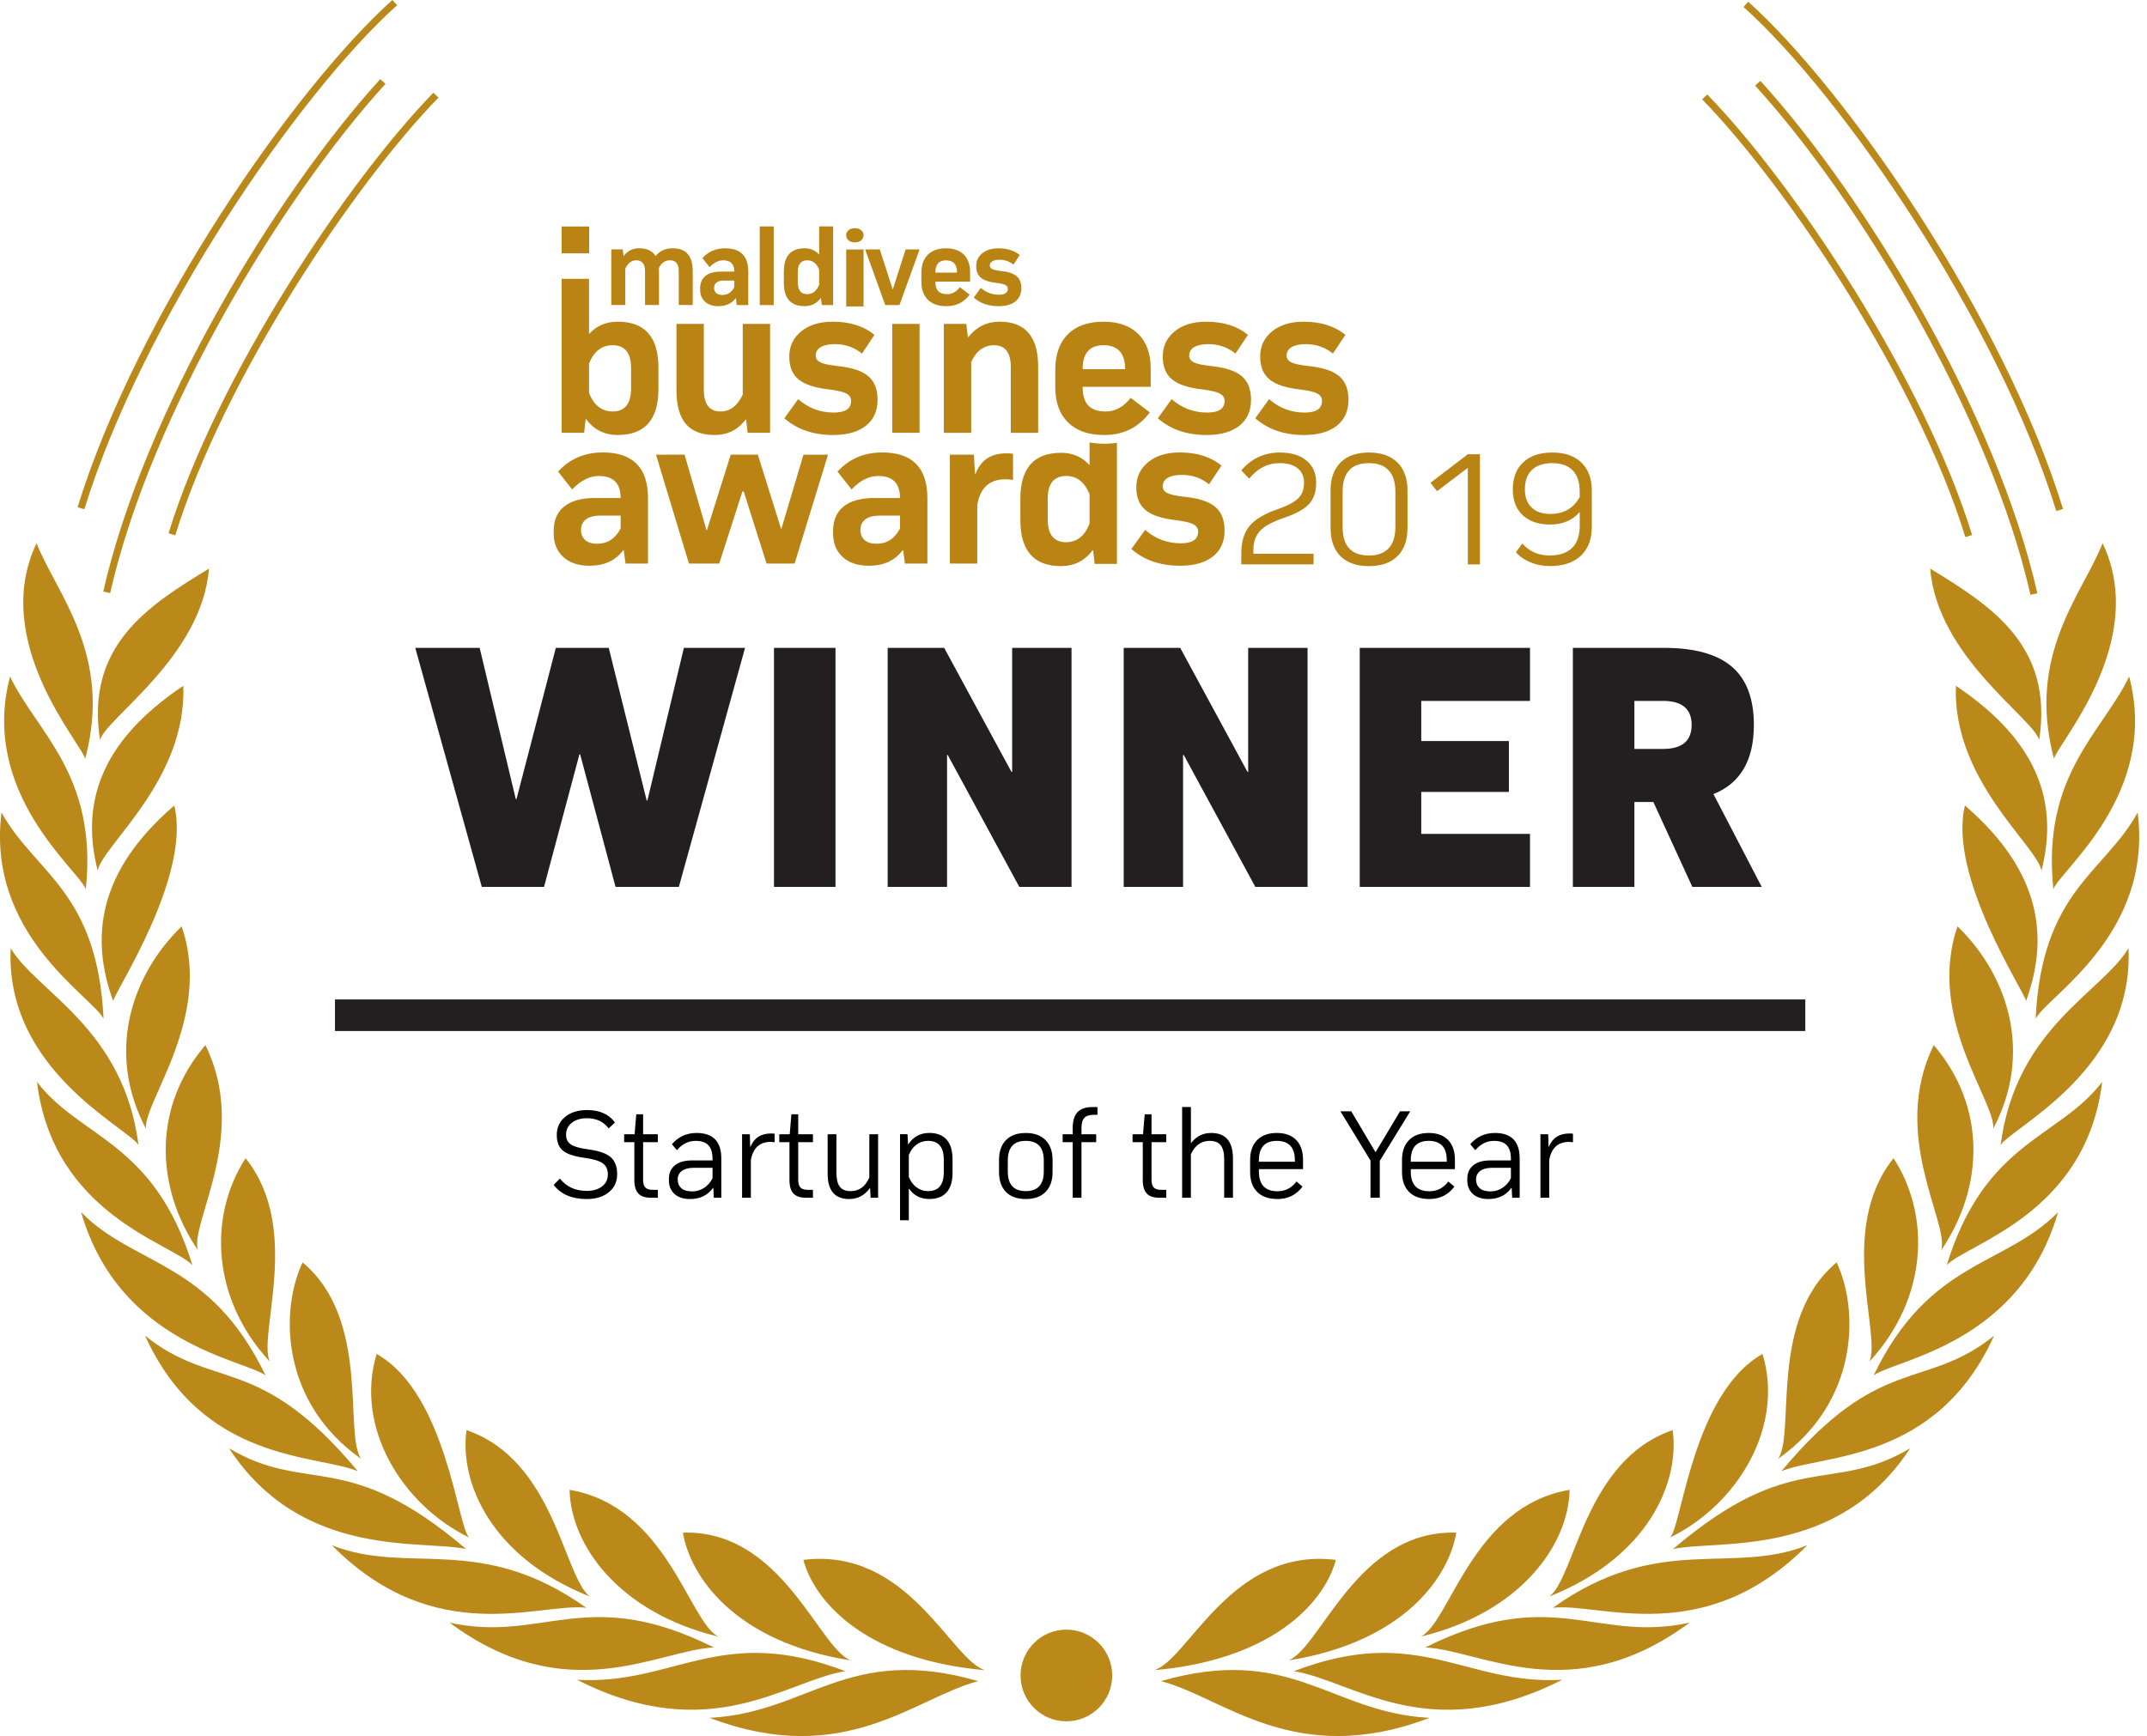 <svg height="110" viewBox="0 0 136 110" width="136" xmlns="http://www.w3.org/2000/svg"><g fill="none" fill-rule="evenodd"><path d="m44.953 108.846c6.25-.313 8.75-4.711 17.015-2.325-3.949 1.005-8.465 5.586-17.015 2.325zm45.601 0c-8.551 3.26-13.066-1.321-17.016-2.325 8.266-2.385 10.766 2.013 17.016 2.325zm-54-2.411c6.156.347 9.093-3.58 16.992-.544-3.698.572-8.538 4.847-16.992.544zm62.399 0c-8.454 4.303-13.295.029-16.992-.544 7.899-3.036 10.836.89 16.992.544zm-36.553-.608c-7.223-.626-10.709-4.068-11.515-6.989 6.658-.825 9.339 6.338 11.515 6.989zm10.707 0c2.176-.651 4.856-7.814 11.515-6.989-.806 2.921-4.292 6.363-11.515 6.989zm-44.627-3.012c5.954 1.305 8.672-2.458 16.742 1.571-3.546.167-9.284 3.966-16.742-1.571zm78.546 0c-7.458 5.537-13.196 1.738-16.742 1.571 8.071-4.029 10.788-.266 16.742-1.571zm-53.138 2.394c-7.379-1.174-10.175-5.349-10.628-8.097 6.269-.192 8.572 7.277 10.628 8.097zm38.02-8.1.338.003c-.453 2.749-3.248 6.923-10.628 8.097 2.056-.821 4.358-8.289 10.628-8.097zm7.519-2.71c-.075 3.515-3.139 7.782-9.413 9.297 1.874-.988 3.262-8.254 9.413-9.297zm-63.348 0c6.151 1.042 7.539 8.309 9.413 9.297-6.274-1.515-9.338-5.782-9.413-9.297zm78.405 3.51c-6.552 6.62-13.152 3.617-16.116 3.963 6.716-4.786 11.274-2.031 16.116-3.963zm-93.463 0c4.841 1.931 9.399-.823 16.115 3.963-2.963-.345-9.564 2.658-16.115-3.963zm84.933-7.293c.456 3.346-1.574 8.062-7.807 10.54 1.654-1.273 2.228-8.636 7.807-10.54zm-76.404 0c5.579 1.904 6.153 9.267 7.807 10.54-6.233-2.478-8.263-7.193-7.807-10.54zm-15.04 1.153c4.984 2.957 7.477-.056 15.017 6.383-2.798-.614-10.403.673-15.017-6.383zm106.484 0c-4.614 7.055-12.219 5.769-15.017 6.383 7.54-6.438 10.033-3.425 15.017-6.383zm-97.137-5.98c4.432 2.5 5.116 10.956 5.859 11.631-4.246-2.066-7.265-6.985-5.859-11.631zm87.789 0c1.406 4.646-1.613 9.566-5.859 11.631.742-.675 1.427-9.132 5.859-11.631zm-102.457-1.158c4.369 3.514 7.234 1.087 13.474 8.587-2.602-1.078-9.827-.532-13.474-8.587zm117.126 0c-3.647 8.054-10.872 7.509-13.474 8.587 6.24-7.499 9.105-5.072 13.474-8.587zm-107.149-4.643c4.329 3.611 2.603 10.775 3.699 12.44-5.06-3.564-5.15-9.358-3.699-12.44zm97.173 0c1.451 3.082 1.361 8.876-3.699 12.44 1.096-1.665-.631-8.829 3.699-12.44zm-111.201-3.184c3.402 3.468 8.163 3.027 11.683 10.347-1.371-1.019-9.259-1.953-11.683-10.347zm125.228 0c-2.424 8.394-10.312 9.328-11.683 10.347 3.52-7.32 8.281-6.878 11.683-10.347zm-10.422-3.417c2.344 3.607 2.205 8.85-1.529 12.887.772-1.746-2.06-8.395 1.529-12.887zm-104.385 0c3.589 4.492.757 11.141 1.529 12.887-3.734-4.037-3.873-9.28-1.529-12.887zm-13.216-4.836c2.737 3.59 7.42 3.732 9.846 11.612-1.312-1.378-8.833-3.226-9.846-11.612zm130.817 0c-1.013 8.386-8.534 10.234-9.846 11.612 2.426-7.88 7.109-8.022 9.846-11.612zm-10.669-2.331c3.323 3.878 3.216 8.953.478 12.992.512-1.744-3.276-7.296-.478-12.992zm-109.479 0c2.798 5.697-.99 11.248-.478 12.992-2.738-4.039-2.845-9.115.478-12.992zm-12.335-6.142c1.65 2.786 7.142 5.046 8.097 12.473-.763-1.154-8.466-4.761-8.097-12.473zm134.149 0c.369 7.712-7.335 11.318-8.097 12.473.956-7.427 6.448-9.686 8.097-12.473zm-123.321-1.383c1.994 5.774-2.414 11.103-2.261 12.819-2.45-4.634-1.1-9.541 2.261-12.819zm112.494 0c3.361 3.278 4.711 8.184 2.261 12.819.153-1.716-4.255-7.044-2.261-12.819zm-123.903-7.212c2.12 3.84 6.076 4.964 6.463 13.059-.783-1.451-7.438-5.341-6.463-13.059zm135.313 0c.975 7.719-5.68 11.608-6.463 13.059.387-8.096 4.344-9.219 6.463-13.059zm-124.371-.443c1.105 4.507-3.843 11.901-3.869 12.388-1.475-4.047-.962-8.227 3.869-12.388zm113.43 0c4.831 4.161 5.344 8.341 3.869 12.388-.026-.488-4.974-7.882-3.869-12.388zm-123.832-8.174c1.69 3.534 5.555 6.24 4.8 13.472-.463-1.228-6.747-6.088-4.8-13.472zm134.233 0c1.948 7.384-4.337 12.244-4.8 13.472-.756-7.232 3.11-9.938 4.8-13.472zm-123.258.588c.218 5.992-5.127 10.114-5.422 11.71-1.044-4.092.002-8.084 5.422-11.71zm112.282 0c5.42 3.626 6.467 7.617 5.422 11.71-.296-1.596-5.64-5.718-5.422-11.71zm-121.578-9.036c1.279 3.244 4.842 7.053 3.08 13.668-.16-.891-6.065-7.399-3.08-13.668zm130.873 0c2.985 6.269-2.92 12.777-3.08 13.668-1.762-6.615 1.801-10.424 3.08-13.668zm-119.951 1.61c-.445 5.558-6.446 9.42-6.904 10.85-.918-5.999 3.073-8.508 6.904-10.85zm109.03 0c3.831 2.343 7.821 4.852 6.904 10.85-.457-1.43-6.459-5.292-6.904-10.85zm-98.182-31.013.334.297c-6.591 7.236-14.88 20.959-17.442 32.266l-.436-.097c2.58-11.385 10.906-25.176 17.544-32.466zm3.366.86.325.307c-5.487 5.647-13.659 17.938-16.673 27.738l-.427-.13c3.059-9.942 11.292-22.27 16.776-27.915zm-2.595-5.875.299.332c-6.224 5.574-16.127 19.981-19.813 31.937l-.428-.13c3.771-12.231 13.767-26.606 19.941-32.139zm88.074 6.182.325-.307m11.577 27.915-.427.132m-8.119-28.611.334-.297m12.345 32.466-.436.098m-12.978-37.247.299-.332m-48.301 103.258c1.603 0 2.903 1.301 2.903 2.905 0 1.605-1.3 2.905-2.903 2.905-1.603 0-2.903-1.301-2.903-2.905 0-1.605 1.3-2.905 2.903-2.905zm43.962-98.131c6.638 7.289 14.964 21.081 17.544 32.466l-.436.097c-2.562-11.306-10.851-25.029-17.442-32.266zm-3.366.86c5.484 5.645 13.717 17.973 16.776 27.915l-.427.13c-3.015-9.801-11.187-22.092-16.673-27.738zm2.595-5.875c6.175 5.533 16.17 19.908 19.941 32.139l-.427.13c-3.686-11.956-13.589-26.362-19.813-31.937z" fill="#bb881a"/><path d="m34.461 56.196 2.243-8.401h.045l2.243 8.401h4.01l4.192-15.145h-3.874l-2.311 9.673h-.045l-2.402-9.673h-3.353l-2.492 9.582h-.045l-2.288-9.582h-4.078l4.214 15.145zm18.463 0v-15.145h-3.897v15.145zm7.066 0v-8.356h.045l4.532 8.356h3.308v-15.145h-3.761v7.856h-.045l-4.26-7.856h-3.58v15.145zm14.951 0v-8.356h.045l4.532 8.356h3.308v-15.145h-3.761v7.856h-.045l-4.26-7.856h-3.58v15.145zm21.975 0v-3.36h-6.888v-2.657h5.551v-3.224h-5.551v-2.543h6.888v-3.36h-10.785v15.145zm6.613 0v-5.381h1.201l2.47 5.381h4.396l-3.059-5.881c1.707-.681 2.56-2.142 2.56-4.382 0-1.665-.464-2.895-1.393-3.69-.929-.795-2.36-1.192-4.294-1.192h-5.778v15.145zm1.813-8.742h-1.813v-3.043h1.813c1.208 0 1.813.507 1.813 1.521 0 1.014-.604 1.521-1.813 1.521z" fill="#231f20" fill-rule="nonzero"/><path d="m21.219 64.327h93.136" fill="#231f20"/><path d="m21.219 64.327h93.136" stroke="#231f20" stroke-width="2"/><path d="m37.173 75.973c.578 0 1.042-.144 1.394-.431.351-.287.527-.669.527-1.145 0-.482-.139-.843-.417-1.083s-.76-.405-1.447-.492c-.518-.071-.876-.175-1.075-.312s-.298-.339-.298-.607c0-.317.121-.572.364-.763s.563-.287.96-.287c.594 0 1.052.216 1.373.648l.401-.378c-.387-.525-.975-.788-1.766-.788-.578 0-1.042.145-1.394.435s-.527.673-.527 1.149c0 .443.131.773.392.989.262.216.719.368 1.373.456.556.077.94.193 1.153.349s.319.39.319.702c0 .317-.123.57-.368.759-.245.189-.572.283-.981.283-.708 0-1.272-.26-1.692-.78l-.392.402c.458.596 1.158.895 2.101.895zm4.496-.082v-.501h-.335c-.213 0-.365-.049-.458-.148-.093-.098-.139-.26-.139-.484v-2.389h.932v-.501h-.932v-1.264h-.433l-.106 1.264h-.662v.501h.646v2.397c0 .389.083.673.249.854.166.181.432.271.797.271zm2.052.082c.621 0 1.103-.235 1.447-.706h.016l.033.624h.474v-2.487c0-1.078-.523-1.617-1.569-1.617-.632 0-1.153.238-1.561.714l.319.378c.332-.394.727-.591 1.185-.591.365 0 .635.093.809.279s.262.476.262.87v.09h-1.3c-.469 0-.83.103-1.083.308-.253.205-.38.491-.38.858v.107c0 .35.117.633.351.85.234.216.567.324.997.324zm.123-.484c-.311 0-.541-.068-.691-.205-.15-.137-.225-.32-.225-.55 0-.23.089-.41.266-.542.177-.131.426-.197.748-.197h1.193v.657c-.125.257-.302.461-.531.612-.229.15-.482.226-.76.226zm3.719.402v-2.397c.142-.761.561-1.141 1.259-1.141.065 0 .147.008.245.025v-.542c-.06-.011-.136-.016-.229-.016-.638 0-1.071.282-1.3.845h-.016l-.025-.796h-.49v4.022zm3.932 0v-.501h-.335c-.213 0-.365-.049-.458-.148-.093-.098-.139-.26-.139-.484v-2.389h.932v-.501h-.932v-1.264h-.433l-.106 1.264h-.662v.501h.646v2.397c0 .389.083.673.249.854.166.181.432.271.797.271zm2.297.082c.539 0 .975-.23 1.308-.689h.016l.033.607h.474v-4.022h-.556v2.742c-.251.575-.646.862-1.185.862-.316 0-.545-.094-.687-.283-.142-.189-.213-.477-.213-.866v-2.454h-.556v2.495c0 1.073.455 1.609 1.365 1.609zm3.776 1.346v-1.995h.016c.311.432.738.648 1.283.648.48 0 .845-.141 1.095-.423.251-.282.376-.691.376-1.227v-.878c0-.542-.125-.954-.376-1.235-.251-.282-.616-.423-1.095-.423-.572 0-1.016.241-1.332.722h-.016l-.033-.64h-.474v5.45zm1.218-1.847c-.272 0-.516-.081-.732-.242-.215-.161-.377-.382-.486-.661v-1.379c.109-.285.271-.506.486-.665.215-.159.459-.238.732-.238.665 0 .997.397.997 1.19v.804c0 .793-.332 1.19-.997 1.19zm6.188.501c.539 0 .958-.149 1.255-.447.297-.298.445-.721.445-1.268v-.755c0-.542-.148-.963-.445-1.264-.297-.301-.715-.451-1.255-.451s-.956.15-1.251.451c-.294.301-.441.722-.441 1.264v.755c0 .547.147.97.441 1.268.294.298.711.447 1.251.447zm0-.501c-.757 0-1.136-.416-1.136-1.248v-.689c0-.832.379-1.248 1.136-1.248.763 0 1.144.416 1.144 1.248v.689c0 .832-.381 1.248-1.144 1.248zm3.531.419v-3.521h.932v-.501h-.932v-.386c0-.301.06-.517.18-.648s.313-.197.58-.197h.253v-.492h-.335c-.42 0-.73.109-.932.328-.202.219-.302.555-.302 1.01v.386h-.638v.501h.638v3.521zm5.37 0v-.501h-.335c-.213 0-.365-.049-.458-.148-.093-.098-.139-.26-.139-.484v-2.389h.932v-.501h-.932v-1.264h-.433l-.106 1.264h-.662v.501h.646v2.397c0 .389.083.673.249.854.166.181.432.271.797.271zm1.561 0v-2.758c.262-.564.659-.845 1.193-.845.322 0 .554.094.699.283.144.189.217.477.217.866v2.454h.556v-2.487c0-1.078-.46-1.617-1.381-1.617-.518 0-.94.211-1.267.632h-.016v-2.274h-.556v5.746zm5.476.082c.676 0 1.207-.263 1.594-.788l-.384-.32c-.311.41-.708.616-1.193.616-.79 0-1.185-.416-1.185-1.248v-.156h2.795v-.591c0-.542-.144-.96-.433-1.256-.289-.295-.698-.443-1.226-.443-.534 0-.95.15-1.247.451-.297.301-.445.722-.445 1.264v.755c0 .547.15.97.45 1.268.3.298.725.447 1.275.447zm1.112-2.364h-2.281v-.082c0-.826.379-1.239 1.136-1.239.763 0 1.144.41 1.144 1.231zm5.378 2.282v-2.339l1.929-3.136h-.646l-1.553 2.594-1.537-2.594h-.687l1.905 3.119v2.356zm3.131.082c.676 0 1.207-.263 1.594-.788l-.384-.32c-.311.41-.708.616-1.193.616-.79 0-1.185-.416-1.185-1.248v-.156h2.795v-.591c0-.542-.144-.96-.433-1.256-.289-.295-.698-.443-1.226-.443-.534 0-.95.15-1.247.451-.297.301-.445.722-.445 1.264v.755c0 .547.15.97.45 1.268.3.298.725.447 1.275.447zm1.112-2.364h-2.281v-.082c0-.826.379-1.239 1.136-1.239.763 0 1.144.41 1.144 1.231zm2.648 2.364c.621 0 1.103-.235 1.447-.706h.016l.033.624h.474v-2.487c0-1.078-.523-1.617-1.569-1.617-.632 0-1.153.238-1.561.714l.319.378c.332-.394.727-.591 1.185-.591.365 0 .635.093.809.279.174.186.262.476.262.87v.09h-1.3c-.469 0-.83.103-1.083.308-.253.205-.38.491-.38.858v.107c0 .35.117.633.351.85.234.216.567.324.997.324zm.123-.484c-.311 0-.541-.068-.691-.205-.15-.137-.225-.32-.225-.55 0-.23.089-.41.266-.542s.426-.197.748-.197h1.193v.657c-.125.257-.302.461-.531.612-.229.15-.482.226-.76.226zm3.719.402v-2.397c.142-.761.561-1.141 1.259-1.141.065 0 .147.008.245.025v-.542c-.06-.011-.136-.016-.229-.016-.638 0-1.071.282-1.3.845h-.016l-.025-.796h-.49v4.022z" fill="#000" fill-rule="nonzero"/><path d="m69.017 28.034c.34.059.59.077.89.08.277.003.543-.012.843-.064v7.68h-1.409l-.099-.864h-.028c-.507.669-1.174 1.004-2.001 1.004-1.719 0-2.579-.971-2.579-2.914v-1.352c0-1.942.859-2.913 2.579-2.913.723 0 1.315.251 1.776.753h.028zm29.319.639c.789 0 1.402.213 1.84.639.438.426.657 1.019.657 1.777v2.287c0 .787-.232 1.4-.696 1.837-.464.437-1.119.656-1.966.656-.431 0-.836-.078-1.216-.233-.38-.155-.69-.37-.931-.645l.405-.553c.445.506 1.019.759 1.72.759.628 0 1.105-.159 1.43-.477.325-.318.487-.784.487-1.398v-.856h-.022c-.46.513-1.073.769-1.84.769-.752 0-1.336-.197-1.753-.591-.416-.394-.625-.937-.625-1.631 0-.737.221-1.311.663-1.723.442-.412 1.057-.618 1.846-.618zm-11.622 0c.774 0 1.375.21 1.802.629.427.419.641 1.015.641 1.788v2.363c0 .773-.212 1.369-.635 1.788-.424.419-1.026.629-1.807.629-.781 0-1.382-.209-1.802-.629-.42-.419-.63-1.015-.63-1.788v-2.363c0-.773.212-1.369.635-1.788.423-.419 1.022-.629 1.797-.629zm-11.99-.005c1.099 0 1.982.279 2.649.836l-.789 1.185c-.488-.4-1.062-.599-1.719-.599-.385 0-.683.063-.895.188-.211.125-.317.304-.317.537 0 .186.096.328.289.425.192.098.538.174 1.036.23.93.093 1.595.307 1.994.641.399.335.599.836.599 1.506 0 .706-.247 1.255-.74 1.645-.493.39-1.186.585-2.079.585-1.249 0-2.278-.353-3.086-1.059l.874-1.213c.648.567 1.4.85 2.255.85.733 0 1.099-.246 1.099-.739 0-.204-.101-.36-.303-.467-.202-.107-.566-.193-1.092-.258-.902-.102-1.548-.316-1.937-.641-.39-.325-.585-.804-.585-1.436 0-.66.251-1.194.754-1.603.502-.409 1.167-.613 1.994-.613zm-18.839-0c1.907 0 2.86.967 2.86 2.9v4.14h-1.423l-.113-.85h-.028c-.488.66-1.202.99-2.142.99-.705 0-1.259-.186-1.663-.558-.404-.372-.606-.869-.606-1.492v-.153c0-.678.223-1.197.669-1.554.446-.358 1.101-.537 1.966-.537h1.606c0-.929-.46-1.394-1.381-1.394-.583 0-1.146.284-1.691.85l-.888-1.129c.742-.809 1.686-1.213 2.832-1.213zm-17.698 0c1.907 0 2.86.967 2.86 2.9v4.14h-1.423l-.113-.85h-.028c-.488.66-1.202.99-2.142.99-.705 0-1.259-.186-1.663-.558-.404-.372-.606-.869-.606-1.492v-.153c0-.678.223-1.197.669-1.554.446-.358 1.101-.537 1.966-.537h1.606c0-.929-.46-1.394-1.381-1.394-.583 0-1.146.284-1.691.85l-.888-1.129c.742-.809 1.686-1.213 2.832-1.213zm55.559.114v6.979h-.767v-6.116l-1.95 1.478-.416-.531 2.366-1.81zm-12.663-.109c.708 0 1.267.17 1.676.509.409.34.613.809.613 1.409 0 .564-.148 1.01-.444 1.338s-.827.623-1.594.883c-.723.246-1.227.519-1.512.818-.285.3-.427.71-.427 1.23v.228h3.812v.672h-4.579v-.704c0-.722.172-1.295.515-1.718.343-.423.935-.778 1.775-1.068.642-.224 1.084-.459 1.325-.704.241-.246.361-.571.361-.975 0-.39-.135-.695-.405-.916-.27-.22-.65-.331-1.139-.331-.76 0-1.402.329-1.928.986l-.504-.52c.642-.759 1.46-1.138 2.454-1.138zm-37.721.135 1.391 4.781h.028l1.508-4.781h1.716l1.477 4.719.006.008 1.408-4.726h1.555l-2.118 6.9h-1.776l-1.443-4.561-.084-.012-1.471 4.573h-1.918l-2.088-6.9zm20.371-.084c.197 0 .343.009.437.028v1.659c-.151-.028-.31-.042-.479-.042-1.024 0-1.62.553-1.789 1.659v3.68h-1.733v-6.9h1.522l.07 1.227h.028c.329-.874.977-1.31 1.945-1.31zm22.98.621c-1.11 0-1.665.6-1.665 1.799v2.254c0 1.199.555 1.799 1.665 1.799.548 0 .964-.152 1.249-.455.285-.303.427-.751.427-1.344v-2.254c0-.592-.143-1.04-.427-1.344-.285-.303-.701-.455-1.249-.455zm-29.702 3.324h-1.296c-.385 0-.683.079-.895.237-.211.158-.317.381-.317.669 0 .27.087.483.261.641.174.158.43.237.768.237.648 0 1.141-.321 1.48-.962zm-17.698 0h-1.296c-.385 0-.683.079-.895.237-.211.158-.317.381-.317.669 0 .27.087.483.261.641.174.158.43.237.768.237.648 0 1.141-.321 1.48-.962zm28.224-2.509c-.78 0-1.17.483-1.17 1.45v1.282c0 .976.39 1.464 1.17 1.464.676 0 1.17-.39 1.48-1.171v-1.868c-.31-.771-.803-1.157-1.48-1.157zm30.798-.815c-.562 0-.993.143-1.293.428-.299.285-.449.695-.449 1.23 0 .491.141.874.422 1.149.281.275.677.412 1.188.412.855 0 1.475-.358 1.862-1.073v-.347c0-.585-.148-1.031-.444-1.338-.296-.307-.725-.46-1.287-.46zm-45.593-8.961c1.099 0 1.982.279 2.649.836l-.789 1.185c-.488-.399-1.062-.599-1.719-.599-.385 0-.683.063-.895.188-.211.126-.317.305-.317.537 0 .186.096.328.289.425.192.098.538.174 1.036.23.93.093 1.595.307 1.994.641.399.335.599.836.599 1.506 0 .706-.246 1.255-.74 1.645-.494.39-1.186.586-2.079.586-1.249 0-2.278-.353-3.086-1.06l.874-1.213c.648.567 1.4.85 2.255.85.733 0 1.099-.246 1.099-.739 0-.204-.101-.36-.303-.467-.202-.107-.566-.193-1.092-.258-.902-.102-1.548-.316-1.937-.641-.39-.325-.585-.804-.585-1.436 0-.66.251-1.194.754-1.603.502-.409 1.167-.613 1.994-.613zm29.83 0c1.099 0 1.982.279 2.649.836l-.789 1.185c-.488-.399-1.062-.599-1.719-.599-.385 0-.683.063-.895.188-.211.126-.317.305-.317.537 0 .186.096.328.289.425.193.098.538.174 1.036.23.93.093 1.595.307 1.994.641.399.335.599.836.599 1.506 0 .706-.247 1.255-.74 1.645-.493.39-1.186.586-2.079.586-1.249 0-2.278-.353-3.086-1.06l.874-1.213c.648.567 1.4.85 2.255.85.733 0 1.099-.246 1.099-.739 0-.204-.101-.36-.303-.467-.202-.107-.566-.193-1.092-.258-.902-.102-1.548-.316-1.937-.641-.39-.325-.585-.804-.585-1.436 0-.66.251-1.194.754-1.603.502-.409 1.167-.613 1.994-.613zm-12.668-0c.949 0 1.684.26 2.205.781.521.521.782 1.25.782 2.189v1.157h-4.312c0 .539.12.934.359 1.185.24.251.608.376 1.106.376.601 0 1.127-.288 1.578-.864l1.212.92c-.705.957-1.668 1.436-2.889 1.436-.986 0-1.75-.265-2.29-.795-.54-.53-.81-1.278-.81-2.244v-1.087c0-.976.266-1.729.796-2.258.531-.53 1.284-.795 2.262-.795zm6.496 0c1.099 0 1.982.279 2.649.836l-.789 1.185c-.489-.399-1.062-.599-1.719-.599-.385 0-.683.063-.895.188-.211.126-.317.305-.317.537 0 .186.096.328.289.425.193.098.538.174 1.036.23.93.093 1.595.307 1.994.641.399.335.599.836.599 1.506 0 .706-.247 1.255-.74 1.645-.493.39-1.186.586-2.079.586-1.249 0-2.278-.353-3.086-1.06l.874-1.213c.648.567 1.4.85 2.255.85.733 0 1.099-.246 1.099-.739 0-.204-.101-.36-.303-.467-.202-.107-.566-.193-1.092-.258-.902-.102-1.548-.316-1.937-.641-.39-.325-.585-.804-.585-1.436 0-.66.251-1.194.754-1.603.502-.409 1.167-.613 1.994-.613zm-31.817.139v4.154c0 .929.352 1.394 1.057 1.394.611 0 1.08-.358 1.409-1.073v-4.475h1.733v6.9h-1.423l-.098-.836h-.028c-.498.651-1.151.976-1.959.976-.827 0-1.437-.235-1.832-.704-.395-.469-.592-1.183-.592-2.14v-4.196zm-7.271-2.858v3.471h.028c.46-.502 1.057-.753 1.789-.753 1.719 0 2.579.971 2.579 2.913v1.352c0 1.942-.86 2.914-2.579 2.914-.845 0-1.513-.335-2.001-1.004h-.028l-.099.864h-1.423v-9.758zm26.011 2.718c1.625 0 2.438.948 2.438 2.844v4.196h-1.733v-4.168c0-.92-.357-1.38-1.071-1.38-.629 0-1.108.353-1.437 1.059v4.489h-1.733v-6.901h1.423l.099.836h.028c.517-.65 1.179-.976 1.987-.976zm-5.073.139v6.9h-1.733v-6.9zm-19.445 1.352c-.686 0-1.184.386-1.494 1.157v1.868c.31.781.808 1.171 1.494 1.171.78 0 1.17-.488 1.17-1.464v-1.282c0-.967-.39-1.45-1.17-1.45zm31.098 0c-.883 0-1.325.506-1.325 1.519h2.691c0-1.013-.456-1.519-1.367-1.519zm-15.202-6.064v3.606h-1.1v-3.606zm5.225-.076c.484 0 .86.133 1.126.399.266.266.399.638.399 1.118v.591h-2.202c0 .275.061.477.183.605.122.128.311.192.565.192.307 0 .576-.147.806-.441l.619.47c-.36.489-.852.733-1.475.733-.504 0-.893-.135-1.169-.406-.276-.27-.414-.652-.414-1.146v-.555c0-.498.136-.883.407-1.153.271-.271.656-.406 1.155-.406zm3.317-0c.561 0 1.012.142 1.353.427l-.403.605c-.25-.204-.542-.306-.878-.306-.197 0-.349.032-.457.096-.108.064-.162.156-.162.274 0 .095.049.167.147.217.098.05.275.089.529.118.475.048.814.156 1.018.327.204.171.306.427.306.769 0 .361-.126.641-.378.84-.252.199-.606.299-1.061.299-.638 0-1.163-.18-1.576-.541l.446-.619c.331.289.715.434 1.151.434.374 0 .561-.126.561-.377 0-.105-.052-.184-.155-.238-.103-.055-.289-.099-.558-.132-.461-.052-.79-.161-.989-.327-.199-.166-.299-.411-.299-.733 0-.337.128-.61.385-.819.257-.209.596-.313 1.018-.313zm-17.305-0c.974 0 1.461.494 1.461 1.481v2.114h-.727l-.058-.434h-.014c-.25.337-.614.505-1.094.505-.36 0-.643-.095-.849-.285-.206-.19-.309-.444-.309-.762v-.078c0-.346.114-.611.342-.794.228-.183.562-.274 1.004-.274h.82c0-.474-.235-.712-.705-.712-.297 0-.585.145-.863.434l-.453-.577c.379-.413.861-.619 1.446-.619zm6.836-1.388v4.983h-.719l-.051-.441h-.014c-.259.342-.6.512-1.022.512-.878 0-1.317-.496-1.317-1.488v-.691c0-.992.439-1.488 1.317-1.488.369 0 .671.128.907.384h.014v-1.773zm-10.145 1.388c.835 0 1.252.486 1.252 1.459v2.135h-.885v-2.129c0-.47-.183-.705-.547-.705-.317 0-.554.161-.712.484.005.043.007.114.007.214v2.135h-.885v-2.129c0-.47-.185-.705-.554-.705-.302 0-.535.178-.698.534v2.299h-.885v-3.524h.727l.051.413h.014c.245-.323.568-.484.971-.484.494 0 .839.161 1.036.484h.014c.249-.323.614-.484 1.094-.484zm13.102.071.813 2.527h.014l.806-2.527h.885l-1.273 3.524h-.9l-1.273-3.524zm-6.72-1.459v4.983h-.885v-4.983zm-2.497 3.431h-.662c-.197 0-.349.04-.457.121-.108.081-.162.195-.162.342 0 .138.044.247.133.328s.219.121.392.121c.331 0 .583-.164.755-.491zm4.619-1.281c-.398 0-.597.247-.597.74v.655c0 .498.199.747.597.747.345 0 .597-.199.755-.598v-.954c-.158-.394-.41-.591-.755-.591zm8.793-0c-.451 0-.676.259-.676.776h1.374c0-.517-.233-.776-.698-.776zm-22.606-2.145v1.699h-1.742v-1.699zm16.831.107c.161 0 .293.042.395.127.103.084.155.19.155.318 0 .136-.052.246-.155.33-.103.084-.235.127-.395.127-.161 0-.293-.042-.396-.127-.103-.084-.154-.194-.154-.33 0-.132.051-.239.154-.321.103-.082.235-.123.396-.123z" fill="#ba8414"/></g></svg>